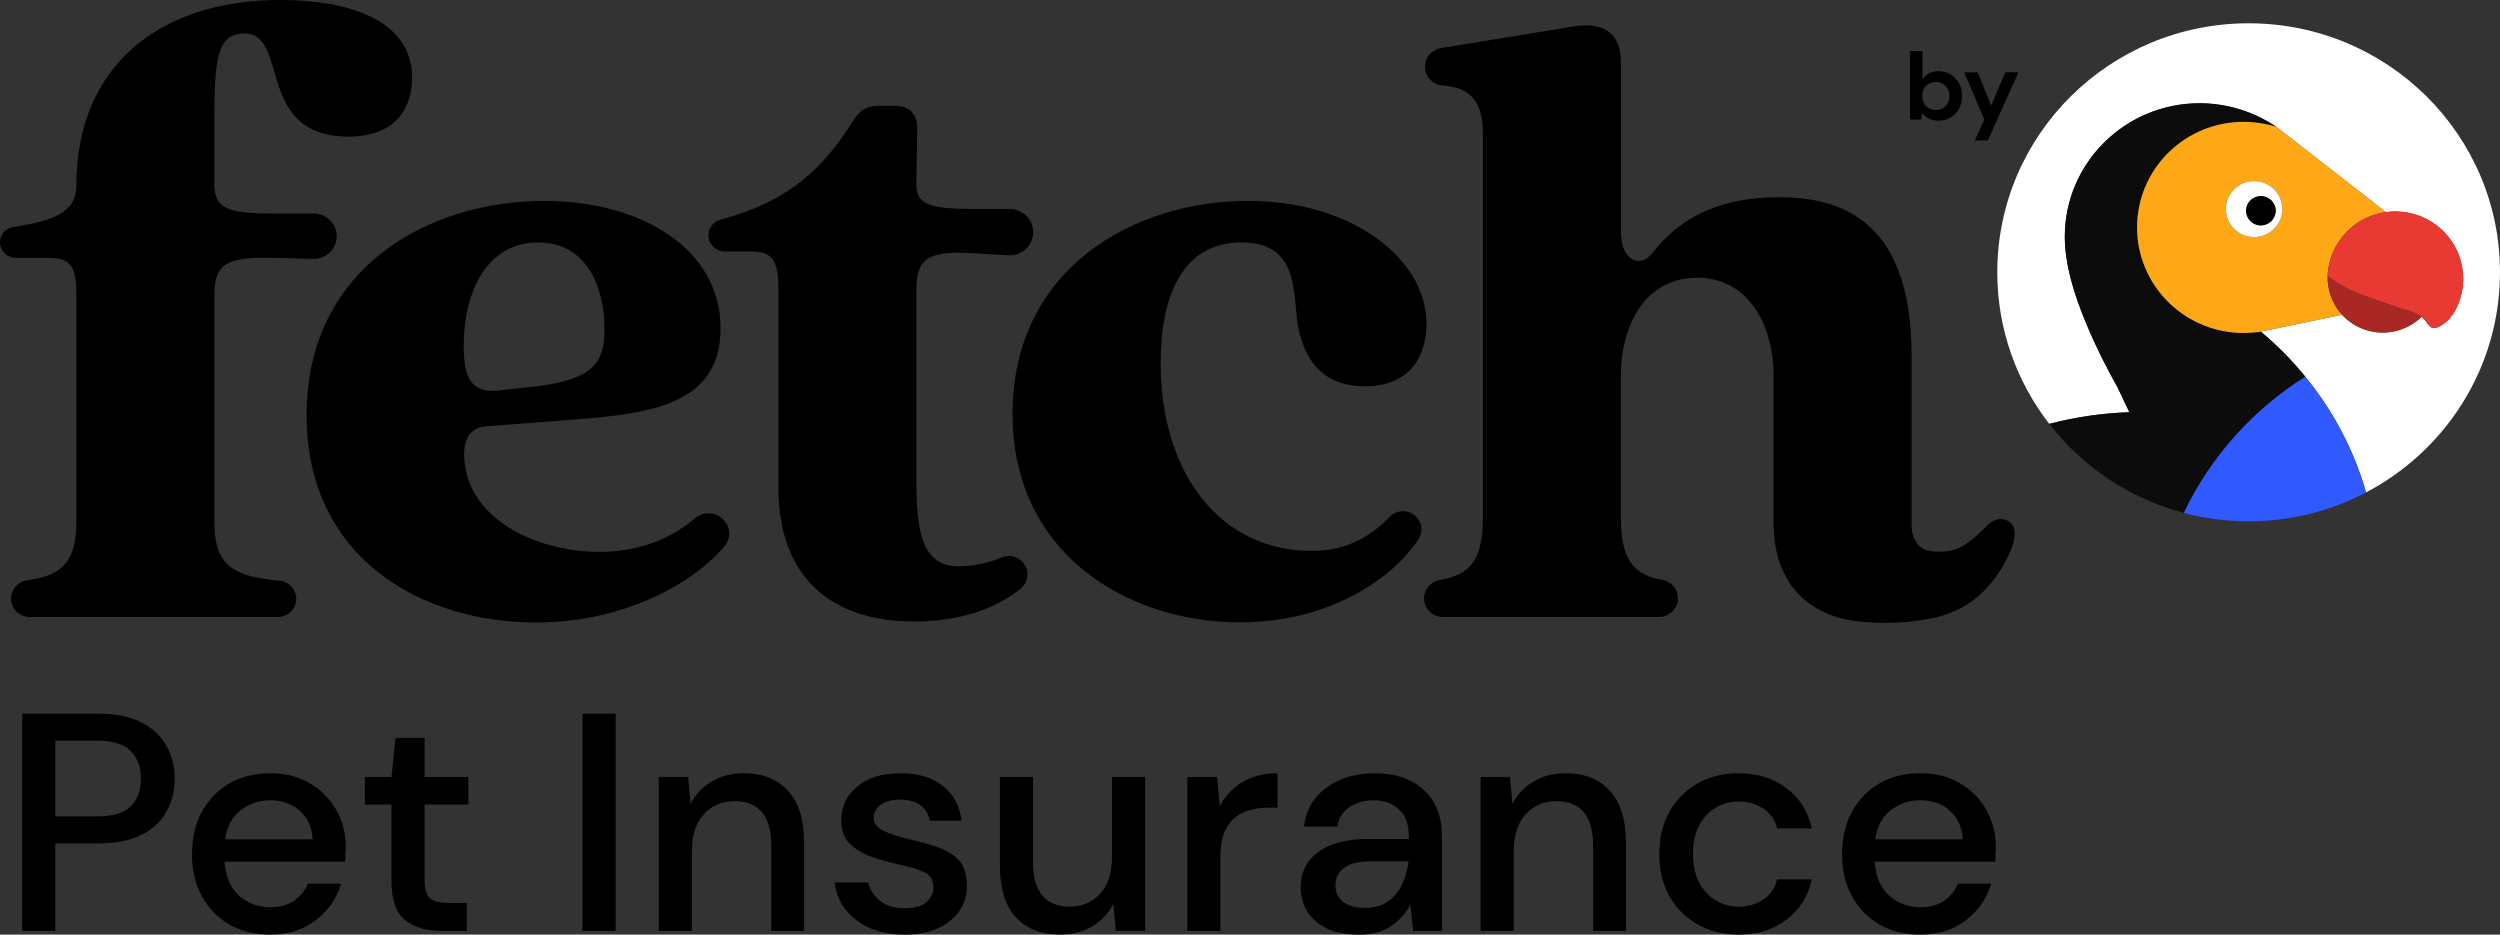 <svg width="107" height="40" viewBox="0 0 107 40" fill="none" xmlns="http://www.w3.org/2000/svg"><rect x="0" y="0" width="107" height="40" fill="#333333" stroke="none"/><path d="M.473 25.617c0-.394.296-.73.692-.781 1.583-.21 2.104-.862 2.104-2.571v-9.68c0-1.277-.315-1.549-1.221-1.549H.67C.3 11.036 0 10.74 0 10.377v-.01c0-.326.242-.601.569-.651C2.215 9.461 3.268 9.125 3.268 7.939 3.268 2.903 6.732 0 12.008 0c2.835 0 5.63.814 5.63 3.33 0 1.162-.59 2.516-2.717 2.516-4.016 0-2.52-4.414-4.448-4.414-1.221 0-1.299 1.123-1.299 3.988V7.861c0 1.046.512 1.277 2.52 1.277h1.727c.547 0 .99.436.99.973 0 .548-.461.988-1.018.973l-1.698-.049c-2.008-.038-2.52.232-2.52 1.626v9.603c0 1.758.551 2.398 2.774 2.589.412.035.73.369.73.777 0 .43-.354.778-.791.778H1.276c-.445-.002-.803-.354-.803-.791z" fill="#000"/><path d="M13.122 17.773c0-6.351 5.276-9.176 10.158-9.176 4.173 0 7.56 2.053 7.56 5.46 0 3.486-3.426 3.679-6.89 3.949l-3.071.232c-.709.038-1.141.503-.983 1.626.277 2.401 3.11 3.756 5.748 3.756 1.206 0 2.774-.297 4.095-1.434.333-.286.827-.295 1.156-.004l.028.025c.336.297.387.805.102 1.15-1.208 1.468-4.127 3.283-8.099 3.283-4.921 0-9.804-2.787-9.804-8.866zm9.482-1.2c2.717-.272 3.268-.968 3.268-2.478 0-1.858-.787-3.717-2.835-3.717-2.284 0-3.19 2.247-3.19 4.414 0 1.316.277 1.975 1.338 1.936l1.419-.155z" fill="#000"/><path d="M33.316 20.87v-8.48c0-1.356-.315-1.626-1.221-1.626h-1.065c-.391 0-.708-.312-.708-.696 0-.314.216-.589.526-.672 2.915-.771 4.391-2.196 5.655-4.208.315-.503.59-.659 1.102-.659h.709c.59 0 .945.349.945.929l-.039 2.4c0 .852.433 1.084 2.441 1.084h1.549c.559 0 1.011.444 1.011.994 0 .573-.491 1.028-1.074.992l-1.485-.09c-2.008-.116-2.44.232-2.44 1.626v8.212c0 2.13.277 3.562 1.811 3.562.365 0 1.131-.069 1.805-.369.349-.155.76-.053.983.253.245.332.193.796-.126 1.06-1.072.89-2.685 1.419-4.553 1.419-3.66-.001-5.825-1.975-5.825-5.732z" fill="#000"/><path d="M43.337 17.733c0-6.311 5.275-9.137 10.08-9.137 4.449 0 7.638 2.478 7.638 5.265 0 1.277-.631 2.672-2.639 2.672-2.166 0-2.678-1.626-2.874-2.634-.197-1.394.039-3.524-2.401-3.524-2.598 0-3.465 2.4-3.465 5.15 0 4.801 2.598 8.053 6.458 8.053.91 0 2.163-.214 3.343-1.459.269-.283.714-.319 1.032-.092.334.238.431.691.212 1.032-1.046 1.629-3.742 3.577-7.657 3.577-4.763.002-9.725-2.902-9.725-8.905z" fill="#000"/><path d="M85.629 22.217c-.18 0-.395.089-.575.266-.755.772-1.24 1.131-2.027 1.131-.228 0-.425-.026-.598-.074-.47-.172-.578-.669-.604-.876-.003-.068-.009-.136-.009-.207v-7.241c0-5.653-2.874-6.776-5.669-6.776-2.874 0-4.45 1.123-5.433 2.401-.473.619-1.338.387-1.338-.929V2.672c0-1.162-.629-1.743-1.969-1.549l-5.728.933c-.398.065-.69.403-.69.8 0 .431.344.78.782.809 1.027.069 1.698.554 1.698 2.027V22.11c0 1.818-.506 2.495-1.855 2.716-.386.064-.665.399-.665.784 0 .441.363.798.811.798h9.242c.449 0 .814-.359.814-.8 0-.384-.278-.718-.662-.786-1.28-.226-1.78-.906-1.78-2.712v-6.003c0-2.285 1.102-4.221 3.268-4.221 2.126 0 3.268 1.936 3.268 4.221v6.272c0 2.188 1.058 3.515 2.679 4.022.093.033.193.061.3.086.016.004.033.007.048.01.048.01.091.024.144.033.037.006.073.01.111.016.211.037.425.065.649.078 1.305.111 2.322-.071 2.322-.071v-.002c1.553-.198 2.502-.838 3.245-1.838.365-.507.816-1.308.816-1.874.01-.386-.26-.622-.595-.622zM83.484 3.186c-.152-.092-.325-.139-.518-.139-.174 0-.315.034-.424.102-.11.068-.197.146-.262.236V2.184h-.53v2.932h.471l.059-.278c.072.103.165.183.282.241.115.057.25.086.405.086.194 0 .366-.046.518-.136.152-.092.272-.215.361-.375.088-.158.132-.34.132-.543 0-.204-.044-.385-.132-.547-.09-.159-.21-.284-.362-.377zm-.211 1.356c-.11.111-.249.167-.417.167-.171 0-.311-.056-.42-.168-.11-.112-.164-.257-.164-.433 0-.177.054-.321.164-.434.11-.113.249-.168.42-.168.168 0 .308.057.417.172.111.114.165.259.165.436 0 .175-.055.318-.165.429zM85.823 3.097l-.601 1.421-.575-1.421h-.575l.799 1.884.059.14-.412.89h.563l1.305-2.915-.563.001z" fill="#000"/><path d="M107 11.654C107 5.768 102.183.997 96.242.997c-5.941 0-10.758 4.771-10.758 10.657 0 2.442.831 4.69 2.225 6.487 1.133-.295 2.283-.46 3.43-.497l-.528-1.107s-1.841-3.163-2.161-5.48c-.049-.3-.076-.609-.076-.922 0-3.157 2.583-5.716 5.771-5.716 1.208 0 2.353.381 3.28 1.009l4.693 3.653c.053-.007.105-.015.158-.02.043-.004.087-.004.131-.006.039-.002.077-.006.116-.006.011 0 .021.002.033.002.047.001.095.004.143.007.052.003.104.006.156.011.031.003.061.01.092.014.069.01.138.021.205.036.015.003.029.007.044.011.083.02.165.042.245.069.003.001.005.001.008.002.012.004.023.009.035.013.2.07.39.16.567.269.013.008.026.015.038.023.051.033.1.067.149.102.02.015.04.029.059.044.044.034.088.069.131.106.022.019.043.039.064.059.04.036.079.073.116.111.022.022.042.046.064.069.365.399.618.9.711 1.455.001.007.002.015.003.022.012.073.022.146.027.22.003.029.003.058.005.087.002.048.007.095.007.143 0 .009-.001.019-.001.029 0 .012-.001.024-.001.036-.002.064-.004.127-.01.188-.001.011-.001.021-.002.032-.004.044-.01.089-.017.135 0 .002 0 .004-.001.006-.009.062-.021.124-.035.187-.001.006-.002.013-.004.019-.069.311-.193.624-.368.886-.008.012-.014.025-.022.038l-.004-.001c-.137.194-.302.357-.497.464-.131.071-.283.148-.424.055-.101-.067-.158-.183-.232-.272-.051-.06-.105-.116-.165-.166-.616.599-1.538.842-2.412.551-.394-.132-.729-.357-.99-.641-.281.059-2.933.617-3.481.721.698.582 1.338 1.23 1.91 1.934-.001.001-.001.001-.001.001 1.18 1.439 2.074 3.118 2.599 4.95 3.41-1.79 5.733-5.338 5.733-9.425z" fill="#fff"/><path d="M93.468 21.951c1.142-2.397 2.954-4.419 5.199-5.827.001.001.001.001.002.002.001-.001.001-.001.001-.001-.573-.704-1.212-1.352-1.91-1.934-.044.008-.077.014-.091.016l-.014.003c-.003 0-.009.001-.013.001-.2.026-.405.042-.613.042-.056 0-.111-.002-.166-.004-.013 0-.024 0-.033-.001-.003 0-.006-.001-.008-.001-2.423-.107-4.355-2.087-4.355-4.514 0-2.405 1.897-4.37 4.289-4.51.008-.001.016-.001.024-.002.048-.003.096-.003.144-.004.032-.001.064-.002.095-.002h.01c.009 0 .018.001.027.001.062 0 .125.001.187.004.025.001.051.004.076.006.039.002.077.006.116.009.074.006.148.015.221.024.03.004.059.008.089.013.086.013.172.029.256.047.016.003.032.007.048.01.127.029.253.06.375.099-.927-.628-2.073-1.009-3.28-1.009-3.187 0-5.771 2.559-5.771 5.716 0 .314.027.622.076.922.321 2.316 2.161 5.48 2.161 5.48l.528 1.107c-1.147.037-2.297.202-3.429.497 1.422 1.835 3.435 3.198 5.757 3.81z" fill="#0C0C0C"/><path d="M97.001 5.319c-.085-.018-.169-.034-.256-.047-.029-.004-.059-.008-.089-.013-.073-.01-.147-.018-.221-.024-.039-.003-.077-.007-.116-.009-.025-.002-.051-.004-.076-.006-.063-.003-.126-.003-.187-.004-.009 0-.018-.001-.027-.001h-.01c-.032 0-.064.002-.095.002-.048.001-.097.002-.144.004-.008.001-.016.001-.024.002-2.392.14-4.289 2.105-4.289 4.51 0 2.427 1.932 4.406 4.355 4.514.003 0 .006.001.008.001.009.001.02.001.033.001.055.002.11.004.166.004.208 0 .412-.015.613-.042.004 0 .009-.001.013-.001l.014-.003c.014-.002.047-.008.091-.016.547-.105 3.2-.662 3.481-.721-.417-.453-.643-1.059-.615-1.683-.002-.003-.004-.007-.004-.009.011-.221.051-.443.116-.663.002-.008.005-.016.007-.024.009-.028.016-.056.025-.083.011-.031.024-.06.036-.09.014-.037.028-.074.044-.111.022-.05.044-.099.068-.147.015-.032.032-.062.048-.093.028-.052.057-.102.088-.151.015-.024.03-.047.046-.07.035-.053.071-.105.109-.155.013-.017.027-.034.041-.051.042-.053.085-.105.131-.155.012-.013.025-.025.037-.038.049-.051.099-.101.151-.148.014-.013.029-.024.043-.037.052-.045.104-.089.159-.131.144-.108.297-.202.46-.282.003-.002.007-.003.009-.004.079-.039.161-.074.243-.105.011-.004.023-.007.034-.011.074-.027.149-.052.225-.073.023-.006.046-.011.068-.016.065-.016.13-.032.196-.044.035-.006.071-.01.105-.015.003-.001.006 0.0.008 0l-4.693-3.653c-.123-.039-.249-.071-.376-.1-.014-.003-.031-.007-.047-.01zm.681 3.63c0 .517-.332.957-.796 1.124-.129.046-.267.073-.412.073-.668 0-1.209-.536-1.209-1.198 0-.661.541-1.197 1.209-1.197.256 0 .493.079.688.214.313.216.52.576.52.984z" fill="#FFA817"/><path d="M95.266 8.948c0 .661.541 1.198 1.209 1.198.145 0 .283-.027.412-.073.464-.167.796-.607.796-1.124 0-.408-.207-.768-.521-.984-.195-.134-.432-.214-.688-.214-.667 0-1.208.536-1.208 1.197zm1.829-.461c.182.11.304.307.304.533 0 .283-.191.52-.452.598-.057.017-.117.029-.18.029-.35 0-.633-.281-.633-.627 0-.346.283-.627.633-.627.121-.001.233.035.329.093z" fill="#fff"/><path d="M96.133 9.02c0 .346.283.627.633.627.063 0 .123-.012.18-.029.261-.078.452-.314.452-.598 0-.227-.122-.423-.304-.533-.096-.058-.208-.095-.329-.095-.349.001-.632.282-.632.628z" fill="#000"/><path d="M102.861 13.232c-.293-.093-.583-.196-.875-.296-.412-.141-.829-.284-1.229-.46-.304-.134-.6-.286-.874-.475-.073-.05-.145-.103-.209-.165-.007-.007-.039-.032-.049-.048-.028.624.198 1.23.615 1.683.261.285.597.51.991.641.873.291 1.796.048 2.411-.551-.011-.01-.021-.02-.032-.029-.22-.161-.491-.218-.748-.3z" fill="#A92823"/><path d="M102.006 9.096c-.067.012-.132.028-.197.044-.023.006-.045.01-.067.016-.077.021-.152.046-.226.073-.011.004-.022.007-.033.011-.083.032-.164.067-.243.105-.003.002-.007.003-.009.004-.163.08-.317.175-.461.282-.054.041-.107.086-.158.13-.015.012-.03.024-.044.037-.052.047-.102.097-.151.148-.012.013-.025.025-.037.038-.046.049-.089.102-.131.155-.014.017-.028.033-.041.051-.039.05-.074.102-.109.155-.015.023-.031.046-.046.07-.031.05-.06.1-.087.151-.017.031-.033.061-.048.093-.024.048-.047.097-.068.147-.016.037-.03.074-.044.111-.011.03-.025.059-.036.09-.01.028-.017.056-.025.083-.002.008-.005.016-.007.024-.065.221-.104.442-.116.663 0 .002.002.006.004.009.01.016.041.042.048.048.064.061.136.115.209.165.274.189.57.341.874.475.4.176.817.319 1.229.46.292.1.582.204.875.296.257.081.528.138.748.301.012.008.022.02.033.029.06.05.114.107.165.166.074.088.132.205.232.272.14.093.293.016.424-.055.195-.106.361-.27.497-.464l.004.001c.008-.012.015-.025.023-.038.175-.261.298-.575.367-.886.002-.006.003-.013.004-.019.014-.062.026-.125.035-.187.001-.002.001-.004.001-.006.007-.045.013-.09.017-.135.001-.011.001-.021.002-.032.006-.062.008-.126.01-.189 0-.012.001-.024.001-.036 0-.009.001-.019.001-.029 0-.048-.005-.096-.007-.143-.002-.029-.002-.058-.004-.087-.007-.074-.016-.147-.028-.22-.001-.007-.002-.015-.003-.022-.093-.555-.345-1.056-.711-1.455-.021-.023-.041-.047-.064-.069-.037-.038-.076-.075-.115-.111-.022-.02-.043-.039-.065-.058-.043-.037-.086-.072-.131-.106-.019-.015-.039-.029-.059-.044-.049-.035-.097-.07-.149-.102-.012-.008-.025-.015-.038-.023-.177-.109-.367-.2-.567-.269-.012-.004-.023-.01-.035-.013-.002-.001-.005-.001-.007-.002-.081-.026-.163-.049-.246-.069-.015-.003-.029-.008-.043-.011-.068-.015-.137-.026-.206-.036-.031-.004-.061-.01-.092-.014-.052-.006-.104-.008-.156-.011-.048-.003-.096-.007-.143-.007-.011 0-.022-.002-.033-.002-.039 0-.077.004-.116.006-.044.002-.087.002-.131.006-.053.004-.105.012-.158.02-.002.001-.005.001-.007.001-.036.006-.071.01-.105.016z" fill="#E83932"/><path d="M98.667 16.125c-2.245 1.408-4.058 3.429-5.199 5.827.885.234 1.815.36 2.774.36 1.816 0 3.526-.448 5.026-1.235-.526-1.832-1.419-3.511-2.599-4.95-.001-.001-.001-.001-.002-.002z" fill="#3059FF"/><path d="M.95 39.841v-9.296H4.226c.731 0 1.337.124 1.819.372.481.239.838.571 1.07.996.241.416.361.89.361 1.421 0 .505-.116.97-.348 1.395-.223.416-.575.748-1.057.996-.481.248-1.097.372-1.846.372H2.367v3.745H.95zm1.418-4.9h1.792c.669 0 1.146-.142 1.431-.425.294-.292.441-.686.441-1.182 0-.513-.147-.912-.441-1.195-.285-.292-.762-.438-1.431-.438H2.367v3.24zM11.562 40c-.651 0-1.23-.142-1.739-.425-.499-.292-.892-.695-1.177-1.208-.285-.513-.428-1.111-.428-1.793 0-.691.138-1.297.415-1.819.285-.522.678-.93 1.177-1.222.508-.292 1.097-.438 1.765-.438.651 0 1.217.146 1.699.438.481.283.856.664 1.123 1.142.268.478.401 1.005.401 1.58 0 .088-.004.186-.013.292 0 .097-.004.208-.013.332H9.609c.045.637.254 1.124.629 1.461.383.328.825.491 1.324.491.401 0 .736-.088 1.003-.266.276-.186.481-.434.615-.744h1.418c-.178.62-.535 1.138-1.07 1.554-.526.416-1.181.624-1.966.624zm0-5.75c-.472 0-.892.142-1.257.425-.366.275-.589.691-.669 1.248h3.745c-.027-.513-.21-.921-.548-1.222-.339-.301-.762-.452-1.271-.452zM18.882 39.841c-.651 0-1.168-.155-1.552-.465-.383-.319-.575-.881-.575-1.687v-3.254h-1.137v-1.182h1.137l.174-1.673h1.244v1.673h1.873v1.182h-1.873v3.254c0 .363.076.615.227.757.161.133.432.199.816.199h.762v1.195h-1.097zM24.931 39.841v-9.296h1.418v9.296h-1.418zM28.195 39.841v-6.587h1.257l.107 1.155c.205-.407.504-.726.896-.956.401-.239.86-.359 1.378-.359.802 0 1.431.248 1.886.744.464.496.696 1.235.696 2.218v3.785h-1.404v-3.639c0-1.275-.526-1.912-1.578-1.912-.526 0-.963.186-1.311.558-.339.372-.508.903-.508 1.594v3.4h-1.418zM38.732 40c-.838 0-1.529-.204-2.073-.611-.544-.407-.856-.947-.936-1.62h1.431c.071.301.241.562.508.784.268.212.62.319 1.057.319.428 0 .74-.089.936-.266.196-.177.294-.381.294-.611 0-.336-.138-.562-.415-.677-.268-.124-.642-.235-1.123-.332-.374-.08-.749-.186-1.123-.319-.366-.133-.673-.319-.923-.558-.241-.248-.361-.58-.361-.996 0-.576.223-1.054.669-1.434.446-.39 1.07-.584 1.873-.584.74 0 1.337.177 1.792.531.464.354.736.854.816 1.501h-1.364c-.045-.283-.178-.505-.401-.664-.214-.159-.504-.239-.869-.239-.357 0-.633.075-.829.226-.196.142-.294.328-.294.558 0 .23.134.412.401.544.276.133.637.252 1.083.359.446.097.856.212 1.23.345.383.124.691.31.923.558.232.248.348.611.348 1.089.009.602-.227 1.102-.709 1.501-.473.398-1.119.598-1.939.598zM45.376 40c-.802 0-1.435-.248-1.899-.744-.455-.496-.682-1.235-.682-2.218v-3.785h1.418v3.639c0 1.275.526 1.912 1.578 1.912.526 0 .959-.186 1.297-.558.339-.372.508-.903.508-1.594v-3.4h1.418v6.587h-1.257l-.107-1.155c-.205.407-.508.73-.909.969-.392.23-.847.345-1.364.345zM50.817 39.841v-6.587h1.271l.12 1.248c.232-.434.553-.775.963-1.023.419-.257.923-.385 1.511-.385v1.474h-.388c-.392 0-.745.066-1.057.199-.303.124-.548.341-.736.651-.178.301-.268.722-.268 1.262v3.161h-1.418zM58.145 40c-.562 0-1.025-.093-1.391-.279-.366-.186-.637-.429-.816-.73-.178-.31-.268-.646-.268-1.009 0-.637.25-1.142.749-1.514.499-.372 1.213-.558 2.14-.558h1.739v-.119c0-.513-.143-.899-.428-1.155-.276-.257-.638-.385-1.083-.385-.392 0-.736.097-1.03.292-.285.186-.459.465-.522.837H55.818c.044-.478.205-.885.481-1.222.285-.345.642-.607 1.07-.783.437-.186.914-.279 1.431-.279.927 0 1.645.243 2.153.73.508.478.762 1.133.762 1.966v4.05h-1.23l-.12-1.129c-.187.363-.459.668-.816.916-.357.248-.825.372-1.404.372zm.281-1.142c.383 0 .704-.088.963-.266.268-.186.473-.429.615-.73.152-.301.245-.633.281-.996H58.707c-.562 0-.963.097-1.204.292-.232.195-.348.438-.348.73 0 .301.111.54.334.717.232.168.544.252.936.252zM63.369 39.841v-6.587h1.257l.107 1.155c.205-.407.504-.726.896-.956.401-.239.86-.359 1.378-.359.802 0 1.431.248 1.886.744.464.496.696 1.235.696 2.218v3.785h-1.404v-3.639c0-1.275-.526-1.912-1.578-1.912-.526 0-.963.186-1.311.558-.339.372-.508.903-.508 1.594v3.4h-1.418zM74.402 40c-.651 0-1.235-.146-1.752-.438-.508-.292-.909-.695-1.204-1.208-.285-.522-.428-1.124-.428-1.806 0-.682.143-1.279.428-1.793.294-.522.696-.93 1.204-1.222.517-.292 1.101-.438 1.752-.438.82 0 1.507.212 2.06.637.562.425.923 1 1.083 1.726h-1.485c-.089-.363-.285-.646-.589-.85-.303-.204-.66-.305-1.07-.305-.348 0-.669.088-.963.266-.294.168-.53.42-.709.757-.178.328-.268.735-.268 1.222 0 .487.089.899.268 1.235.178.328.415.58.709.757.294.177.615.266.963.266.41 0 .767-.102 1.07-.305.303-.204.499-.491.589-.863h1.485c-.152.708-.508 1.279-1.07 1.713-.562.434-1.253.651-2.073.651zM82.185 40c-.651 0-1.23-.142-1.739-.425-.499-.292-.892-.695-1.177-1.208-.285-.513-.428-1.111-.428-1.793 0-.691.138-1.297.415-1.819.285-.522.678-.93 1.177-1.222.508-.292 1.097-.438 1.766-.438.651 0 1.217.146 1.699.438.481.283.856.664 1.123 1.142.268.478.401 1.005.401 1.58 0 .088-.004.186-.013.292 0 .097-.004.208-.013.332h-5.163c.045.637.254 1.124.629 1.461.383.328.825.491 1.324.491.401 0 .736-.088 1.003-.266.277-.186.481-.434.615-.744h1.418c-.178.62-.535 1.138-1.07 1.554-.526.416-1.181.624-1.966.624zm0-5.75c-.473 0-.892.142-1.257.425-.366.275-.589.691-.669 1.248h3.745c-.027-.513-.209-.921-.548-1.222-.339-.301-.762-.452-1.271-.452z" fill="#000"/></svg>